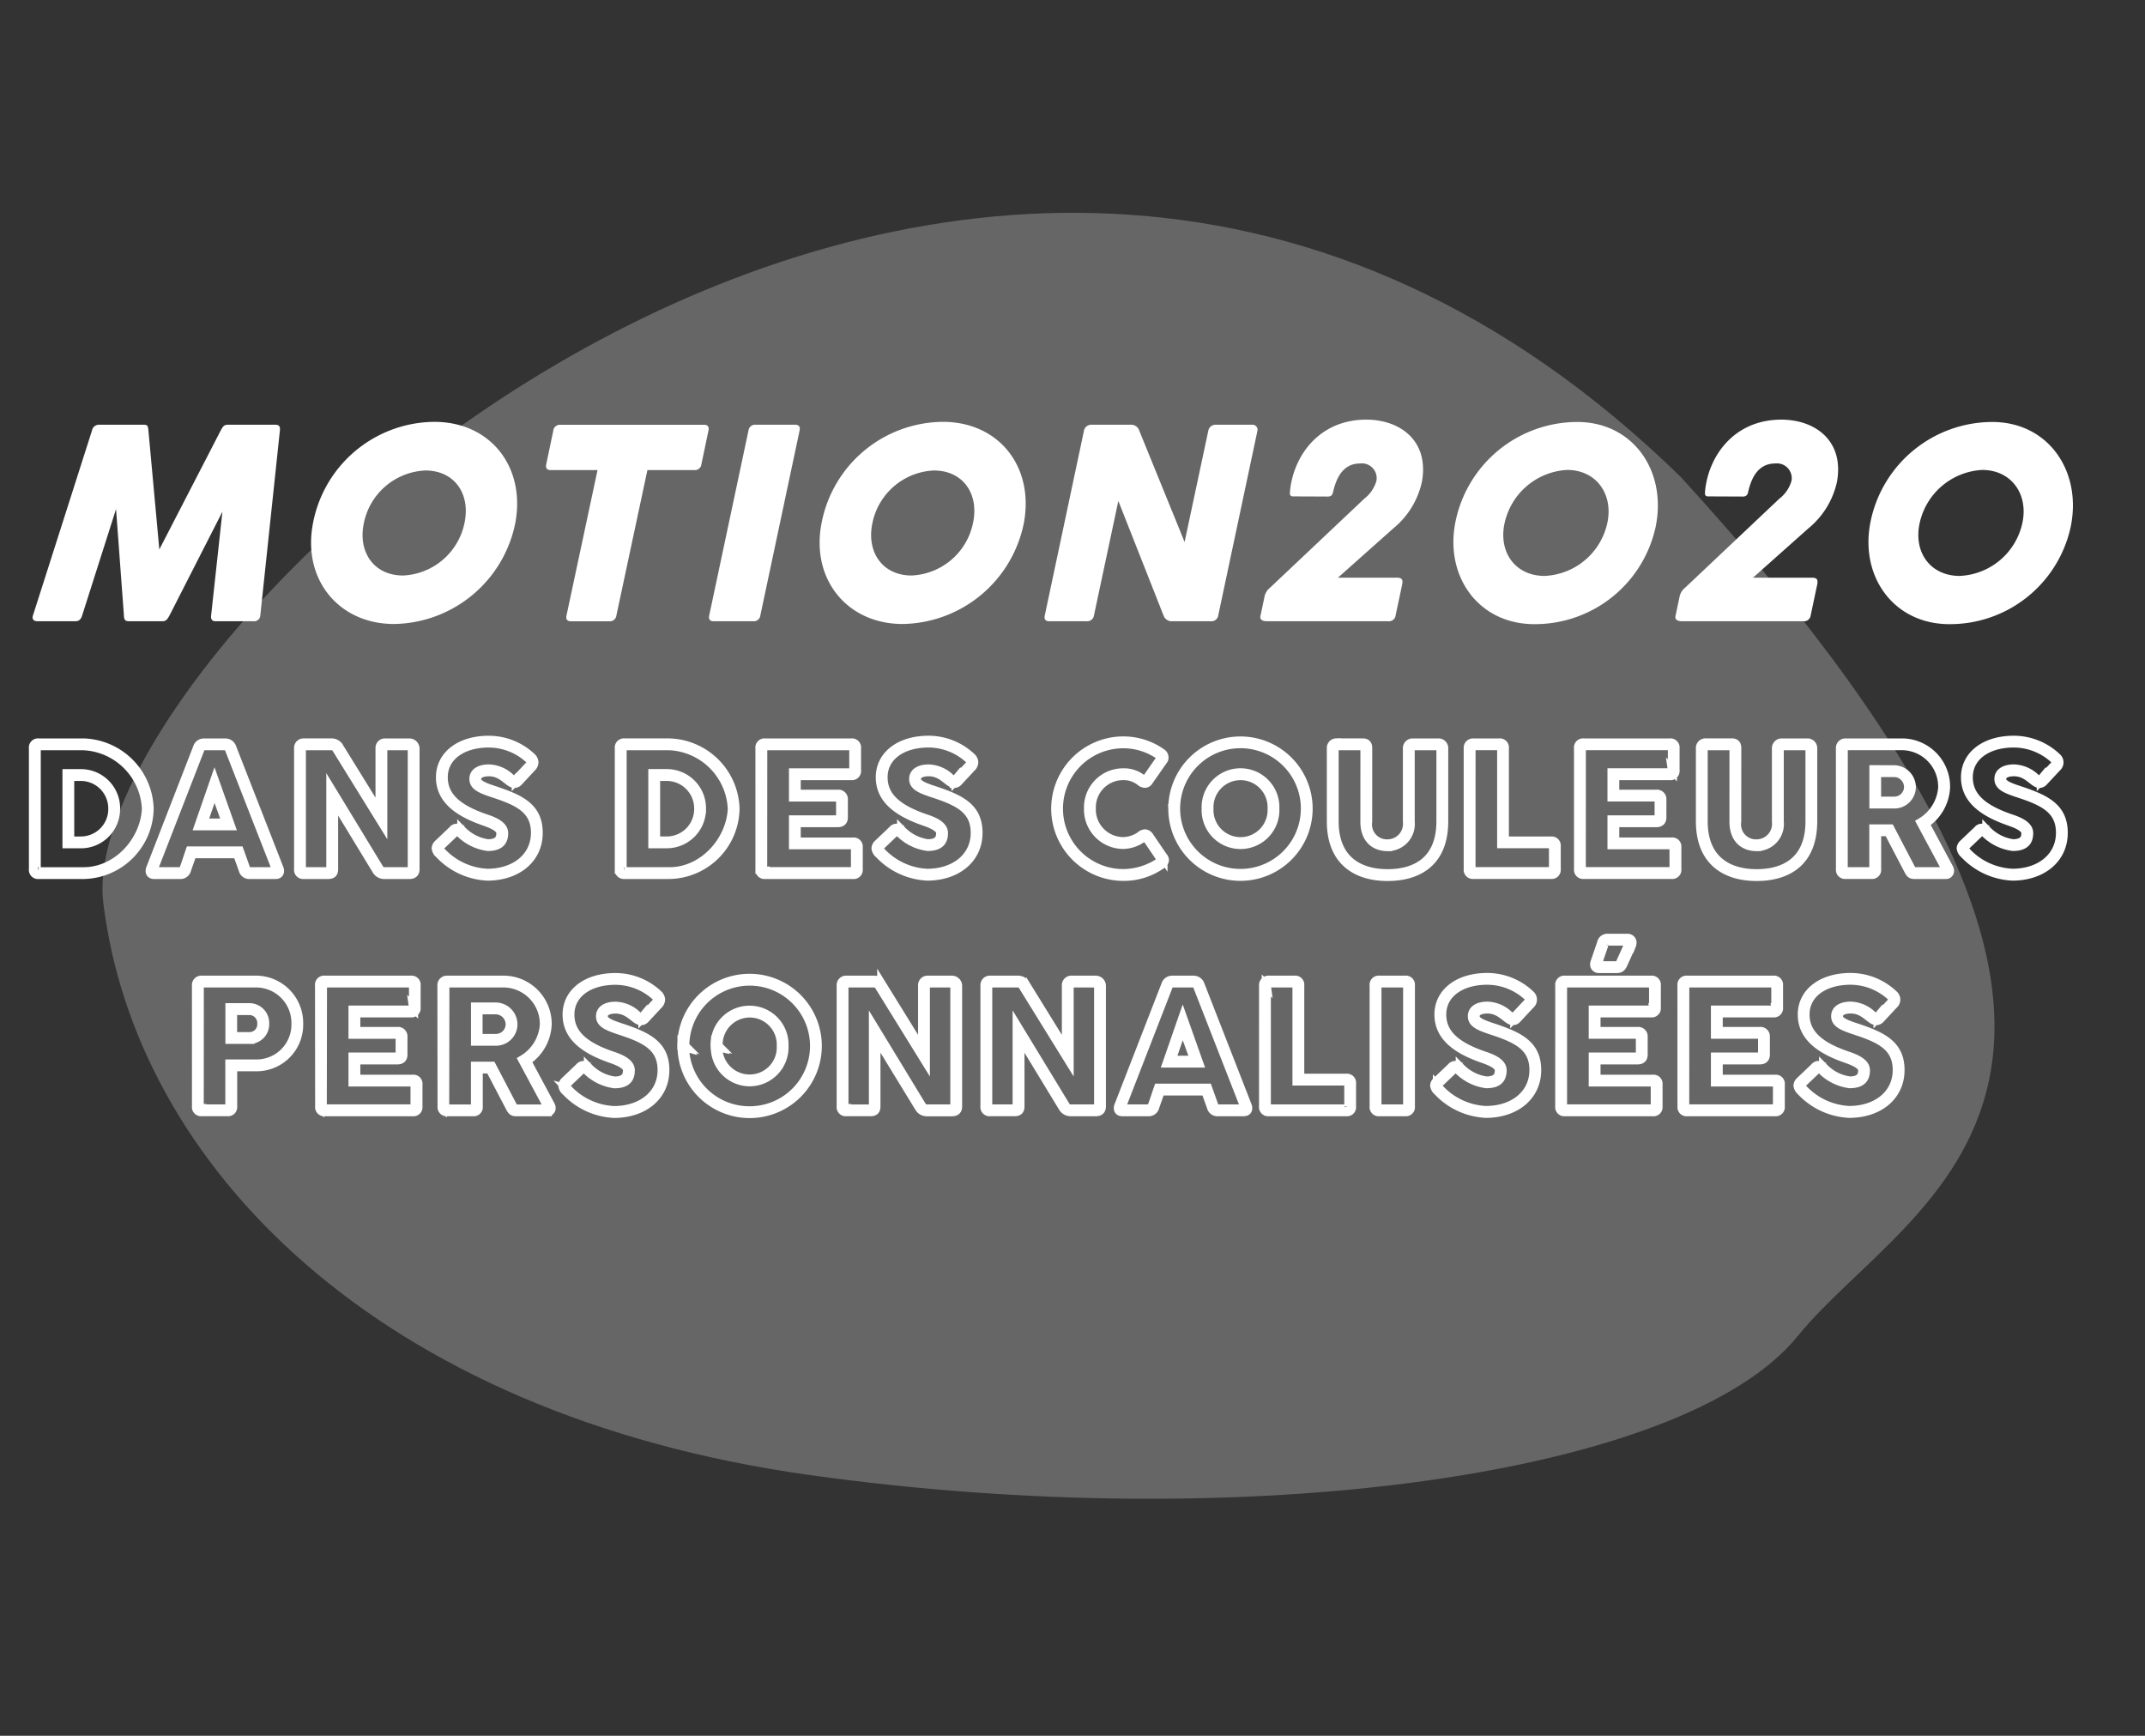 <?xml version="1.0" encoding="utf-8"?>
<svg xmlns="http://www.w3.org/2000/svg" width="235.127" height="190.237" viewBox="0 0 235.127 190.237">
  <rect x="0" y="0" width="235.127" height="190.237" fill="#333333" stroke="none"/>
  <g id="Badge_Desktop" transform="translate(-386.649 -2880.885)">
    <g id="badge_FR" transform="translate(180 2)">
      <path id="Farbklecks" d="M.975,101.737C-9.355,74.8,63.747-40.221,157.508,14.645c74.691,49.578,43.555,70.27,35.161,88.253s-53.724,35.921-101.436,40.961S11.3,128.675.975,101.737Z" transform="translate(241.639 2878.885) rotate(14)" fill="#fff" opacity="0.25"/>
      <path id="Pfad_4318" data-name="Pfad 4318" d="M-100.544-.665c.015.529.151.665.574.665h3.595c.423,0,.559-.136.846-.665l5.785-11.343L-90.983-.634c-.045.423.091.634.514.634h4.123a.678.678,0,0,0,.755-.634l2.145-20.255c.045-.423-.06-.649-.483-.649h-5.226c-.423,0-.544.211-.785.649l-6.721,13.02-1.193-13.02c-.045-.438-.06-.649-.483-.649h-4.924a.775.775,0,0,0-.785.649L-110.513-.634c-.136.423.091.634.514.634h4.123c.423,0,.619-.211.755-.634l3.716-11.66Zm20.732-10.1C-81.02-4.637-77.033.3-70.931.3A13.767,13.767,0,0,0-57.639-10.769c1.148-6.163-2.734-11.086-8.881-11.086A13.65,13.65,0,0,0-79.812-10.769Zm5.573,0A7.2,7.2,0,0,1-67.5-16.524c3.2,0,4.969,2.568,4.29,5.755a7.2,7.2,0,0,1-6.736,5.755C-73.136-5.015-74.918-7.582-74.238-10.769Zm19.992-6.449c-.091.438.076.649.5.649h5.12l-3.4,15.935c-.091.423.076.634.514.634h4.184a.718.718,0,0,0,.77-.634l3.4-15.935h5.151a.719.719,0,0,0,.77-.649l.77-3.67c.091-.438-.076-.649-.483-.649H-52.691a.724.724,0,0,0-.785.649ZM-36.384-.634c-.091.423.076.634.514.634h4.335a.713.713,0,0,0,.755-.634l4.3-20.255c.091-.438-.076-.649-.483-.649h-4.335a.724.724,0,0,0-.785.649Zm12.319-10.135C-25.274-4.637-21.286.3-15.184.3A13.767,13.767,0,0,0-1.893-10.769c1.148-6.163-2.734-11.086-8.881-11.086A13.65,13.65,0,0,0-24.065-10.769Zm5.573,0a7.2,7.2,0,0,1,6.736-5.755c3.2,0,4.969,2.568,4.29,5.755A7.2,7.2,0,0,1-14.2-5.015C-17.389-5.015-19.172-7.582-18.492-10.769ZM13.417-.634A.937.937,0,0,0,14.338,0h4.244a.75.75,0,0,0,.831-.634l4.3-20.255a.545.545,0,0,0-.559-.649H19.126a.8.8,0,0,0-.8.649l-2.6,12.2-4.969-12.2a.915.915,0,0,0-.876-.649h-4.4a.8.8,0,0,0-.785.649L.4-.634C.307-.211.473,0,.911,0H4.959a.75.75,0,0,0,.831-.634L8.463-13.186ZM31.264-13.669c.317.015.619,0,.725-.438.362-1.631,1.118-3.187,2.991-3.187a1.624,1.624,0,0,1,1.782,1.873,3.746,3.746,0,0,1-1.329,1.979L25.1-3.685A1.709,1.709,0,0,0,24.467-2.6L24.044-.6c-.121.514.378.6.74.6H38.046a.738.738,0,0,0,.816-.665l.71-3.353c.121-.589-.06-.755-.589-.755H32.533l6.057-5.392a9.121,9.121,0,0,0,3.142-5.075c.846-4.546-2.4-6.857-6.087-6.857-5.2,0-8.005,4-8.368,7.869,0,.166-.091.544.332.544Zm14.192,2.583C44.127-4.969,47.933.317,54.05.317A13.534,13.534,0,0,0,67.357-10.331c1.269-6.132-2.462-11.509-8.594-11.509A13.649,13.649,0,0,0,45.456-11.086Zm5.347.332a7.42,7.42,0,0,1,6.857-5.83c3.172,0,5.09,2.628,4.4,5.83a7.36,7.36,0,0,1-6.872,5.785C52.011-4.969,50.108-7.522,50.8-10.754Zm25.958-2.915c.317.015.619,0,.725-.438.362-1.631,1.118-3.187,2.991-3.187a1.624,1.624,0,0,1,1.782,1.873,3.746,3.746,0,0,1-1.329,1.979L70.6-3.685A1.709,1.709,0,0,0,69.964-2.6L69.541-.6c-.121.514.378.6.74.6H83.543a.738.738,0,0,0,.816-.665l.71-3.353c.121-.589-.06-.755-.589-.755H78.03l6.057-5.392a9.121,9.121,0,0,0,3.142-5.075c.846-4.546-2.4-6.857-6.087-6.857-5.2,0-8.005,4-8.368,7.869,0,.166-.091.544.332.544Zm14.192,2.583C89.624-4.969,93.43.317,99.547.317a13.534,13.534,0,0,0,13.307-10.648c1.269-6.132-2.462-11.509-8.594-11.509A13.649,13.649,0,0,0,90.953-11.086Zm5.347.332a7.42,7.42,0,0,1,6.857-5.83c3.172,0,5.09,2.628,4.4,5.83a7.36,7.36,0,0,1-6.872,5.785C97.508-4.969,95.6-7.522,96.3-10.754Z" transform="translate(320.774 2946.974)" fill="#fff"/>
      <path id="Pfad_4317" data-name="Pfad 4317" d="M-110.93,25.584a.5.5,0,0,0,.564.564h4.928a7.316,7.316,0,0,0,7.184-7.194,7.415,7.415,0,0,0-7.184-7.214h-4.928a.5.5,0,0,0-.564.574Zm.3-13.27c0-.188.089-.277.267-.277h4.928a7.24,7.24,0,0,1,6.888,6.917c-.158,3.513-3.167,6.9-6.888,6.9h-4.928a.236.236,0,0,1-.267-.267Zm8.7,6.64a3.8,3.8,0,0,0-3.849-3.849h-1.474v7.679h1.474A3.8,3.8,0,0,0-101.935,18.954Zm-.3,0a3.508,3.508,0,0,1-3.553,3.533h-1.178V15.4h1.178A3.512,3.512,0,0,1-102.232,18.954Zm4.132,6.581a.581.581,0,0,0-.04.228c0,.237.139.386.445.386h2.83a.689.689,0,0,0,.713-.515c.188-.564.416-1.178.614-1.761h4.968l.633,1.761a.671.671,0,0,0,.7.515h2.83c.307,0,.445-.148.445-.386a.649.649,0,0,0-.04-.228l-5.185-13.27a.749.749,0,0,0-.713-.524h-2.326a.727.727,0,0,0-.722.524Zm5.433-13.171a.459.459,0,0,1,.445-.327H-89.9a.473.473,0,0,1,.435.327l5.185,13.27a.305.305,0,0,1,.02.109c0,.069-.049.109-.148.109h-2.83a.431.431,0,0,1-.426-.317l-.7-1.959h-5.393c-.208.594-.445,1.356-.673,1.959a.463.463,0,0,1-.435.317h-2.83c-.109,0-.158-.04-.158-.109a.258.258,0,0,1,.03-.109Zm-.119,8.451h3.444l-1.742-4.908Zm1.7-4.008c.475,1.376.851,2.365,1.326,3.711H-92.37Zm17.769,8.857a.956.956,0,0,0,.811.485h2.781c.406,0,.614-.188.614-.564V12.314a.629.629,0,0,0-.614-.574h-2.642a.539.539,0,0,0-.574.574v7.174l-4.483-7.254a.923.923,0,0,0-.8-.495H-81.3a.532.532,0,0,0-.564.574v13.27a.5.5,0,0,0,.564.564h2.652c.406,0,.614-.129.614-.564V17.905Zm-5.017-8.837v8.758c0,.178-.109.267-.317.267H-81.3a.236.236,0,0,1-.267-.267V12.314a.252.252,0,0,1,.267-.277h3.078a.645.645,0,0,1,.544.356l5.037,8.144V12.314a.259.259,0,0,1,.277-.277h2.642a.313.313,0,0,1,.317.277v13.27c0,.178-.109.267-.317.267H-72.5a.636.636,0,0,1-.554-.346Zm11.881,7.046a7.722,7.722,0,0,0,5.274,2.454c3.2,0,5.571-1.86,5.571-4.74,0-2.741-1.89-3.652-4.641-4.582-1.316-.426-2.108-.732-2.108-1.316,0-.6.7-.8,1.346-.8,1.534,0,2.167,1.277,2.8,1.277a.592.592,0,0,0,.416-.188l1.455-1.564a.813.813,0,0,0,.267-.544.808.808,0,0,0-.237-.524,6.833,6.833,0,0,0-4.71-1.9c-3.137,0-5.294,1.633-5.294,4.057,0,2.266,1.722,3.731,4.76,4.79.663.237,1.86.653,1.86,1.316,0,.633-.257,1.178-1.435,1.178a4.916,4.916,0,0,1-2.85-1.455v.01a.92.92,0,0,0-.544-.257.543.543,0,0,0-.4.178h.01l-1.643,1.564a.7.7,0,0,0-.228.445A.946.946,0,0,0-66.451,23.872Zm.218-.2c-.129-.148-.247-.277-.247-.406a.339.339,0,0,1,.129-.228l1.643-1.564a.271.271,0,0,1,.188-.1.607.607,0,0,1,.346.188,5.3,5.3,0,0,0,3.048,1.514c1.425,0,1.732-.683,1.732-1.474,0-.9-1.346-1.356-2.058-1.593-2.979-1.029-4.562-2.375-4.562-4.512,0-2.256,2.029-3.76,5-3.76a6.609,6.609,0,0,1,4.493,1.8.588.588,0,0,1,.158.327.574.574,0,0,1-.188.346l-1.455,1.554v-.01a.309.309,0,0,1-.2.109.7.7,0,0,1-.4-.218,3.572,3.572,0,0,0-2.4-1.059c-.782,0-1.643.267-1.643,1.1,0,.8.861,1.118,2.306,1.593,2.632.871,4.443,1.771,4.443,4.3,0,2.692-2.256,4.443-5.274,4.443A7.4,7.4,0,0,1-66.233,23.674Zm19.526,1.91a.5.5,0,0,0,.564.564h4.928a7.316,7.316,0,0,0,7.184-7.194,7.415,7.415,0,0,0-7.184-7.214h-4.928a.5.5,0,0,0-.564.574Zm.3-13.27c0-.188.089-.277.267-.277h4.928a7.24,7.24,0,0,1,6.888,6.917c-.158,3.513-3.167,6.9-6.888,6.9h-4.928a.236.236,0,0,1-.267-.267Zm8.7,6.64A3.8,3.8,0,0,0-41.561,15.1h-1.474v7.679h1.474A3.8,3.8,0,0,0-37.711,18.954Zm-.3,0a3.508,3.508,0,0,1-3.553,3.533h-1.178V15.4h1.178A3.512,3.512,0,0,1-38.008,18.954Zm6.715,6.63a.5.5,0,0,0,.564.564H-21.1a.5.5,0,0,0,.574-.564V23.16A.5.5,0,0,0-21.1,22.6h-6.224V20.468h4.552c.406,0,.614-.188.614-.564V17.945a.536.536,0,0,0-.614-.584h-4.552V15.313h6.046a.5.5,0,0,0,.564-.564V12.314a.5.5,0,0,0-.564-.574h-9.451a.5.5,0,0,0-.564.574Zm.3-13.27c0-.188.089-.277.267-.277h9.451c.178,0,.267.089.267.277v2.434a.236.236,0,0,1-.267.267h-6.343v2.642h4.849c.208,0,.317.1.317.287V19.9c0,.178-.109.267-.317.267h-4.849v2.721H-21.1c.188,0,.277.089.277.267v2.424c0,.178-.089.267-.277.267h-9.629A.236.236,0,0,1-31,25.584Zm12.752,11.558a7.722,7.722,0,0,0,5.274,2.454c3.2,0,5.571-1.86,5.571-4.74,0-2.741-1.89-3.652-4.641-4.582-1.316-.426-2.108-.732-2.108-1.316,0-.6.7-.8,1.346-.8,1.534,0,2.167,1.277,2.8,1.277a.592.592,0,0,0,.416-.188l1.455-1.564a.813.813,0,0,0,.267-.544.808.808,0,0,0-.237-.524,6.833,6.833,0,0,0-4.71-1.9c-3.137,0-5.294,1.633-5.294,4.057,0,2.266,1.722,3.731,4.76,4.79.663.237,1.86.653,1.86,1.316,0,.633-.257,1.178-1.435,1.178a4.916,4.916,0,0,1-2.85-1.455v.01a.92.92,0,0,0-.544-.257.543.543,0,0,0-.4.178h.01l-1.643,1.564a.7.7,0,0,0-.228.445A.946.946,0,0,0-18.244,23.872Zm.218-.2c-.129-.148-.247-.277-.247-.406a.339.339,0,0,1,.129-.228l1.643-1.564a.271.271,0,0,1,.188-.1.607.607,0,0,1,.346.188,5.3,5.3,0,0,0,3.048,1.514c1.425,0,1.732-.683,1.732-1.474,0-.9-1.346-1.356-2.058-1.593-2.979-1.029-4.562-2.375-4.562-4.512,0-2.256,2.029-3.76,5-3.76a6.609,6.609,0,0,1,4.493,1.8.588.588,0,0,1,.158.327.574.574,0,0,1-.188.346L-9.8,15.768v-.01a.309.309,0,0,1-.2.109.7.7,0,0,1-.4-.218,3.572,3.572,0,0,0-2.4-1.059c-.782,0-1.643.267-1.643,1.1,0,.8.861,1.118,2.306,1.593,2.632.871,4.443,1.771,4.443,4.3,0,2.692-2.256,4.443-5.274,4.443A7.4,7.4,0,0,1-18.026,23.674ZM10.456,21.9a3.388,3.388,0,0,1-1.91.653,3.527,3.527,0,0,1-3.523-3.642,3.493,3.493,0,0,1,3.523-3.6,2.935,2.935,0,0,1,1.93.683.829.829,0,0,0,.416.158.439.439,0,0,0,.376-.2l1.653-2.365a.416.416,0,0,0,.069-.257.57.57,0,0,0-.228-.455,7.276,7.276,0,0,0-4.216-1.356,7.417,7.417,0,1,0,0,14.834,7.109,7.109,0,0,0,4.176-1.316.619.619,0,0,0,.317-.455.586.586,0,0,0-.158-.366v.01l-1.554-2.286a.6.6,0,0,0-.4-.237.849.849,0,0,0-.485.2Zm.168.237A.671.671,0,0,1,10.931,22a.192.192,0,0,1,.158.1l1.593,2.345a.236.236,0,0,1,.059.139c0,.069-.089.148-.2.218a7.237,7.237,0,0,1-4,1.257,7.12,7.12,0,1,1,0-14.24,6.958,6.958,0,0,1,4.037,1.3.26.26,0,0,1,.119.218.233.233,0,0,1-.02.079L11.03,15.778a.251.251,0,0,1-.139.079.355.355,0,0,1-.238-.1,3.141,3.141,0,0,0-2.108-.742,3.785,3.785,0,0,0-3.82,3.9,3.818,3.818,0,0,0,3.82,3.939,3.722,3.722,0,0,0,2.068-.712Zm3.341-3.2a7.412,7.412,0,1,0,7.412-7.412A7.412,7.412,0,0,0,13.965,18.944Zm.3,0a7.115,7.115,0,1,1,7.115,7.105A7.116,7.116,0,0,1,14.262,18.944Zm3.355,0a3.764,3.764,0,1,0,7.521,0,3.764,3.764,0,1,0-7.521,0Zm.3,0a3.467,3.467,0,1,1,6.927,0,3.467,3.467,0,1,1-6.927,0Zm17.4-6.63c0-.317-.089-.574-.554-.574h-2.9a.546.546,0,0,0-.524.574V20.32c0,4.473,2.87,6.046,6.155,6.046s6.155-1.514,6.155-6.046V12.314a.567.567,0,0,0-.614-.574H40.264a.564.564,0,0,0-.584.574v8.055A2.193,2.193,0,0,1,37.493,22.8a2.128,2.128,0,0,1-2.177-2.434Zm-.3,8.055c0,1.979,1.188,2.731,2.474,2.731a2.472,2.472,0,0,0,2.484-2.731V12.314a.267.267,0,0,1,.287-.277h2.771a.288.288,0,0,1,.317.277V20.32c0,4.315-2.731,5.749-5.858,5.749s-5.858-1.5-5.858-5.749V12.314a.257.257,0,0,1,.228-.277h2.9c.228,0,.257.119.257.277Zm11.327,5.215a.5.5,0,0,0,.554.564h8.52a.5.5,0,0,0,.564-.564V23.051a.5.5,0,0,0-.564-.564H50.3V12.314a.5.5,0,0,0-.564-.574H46.9a.525.525,0,0,0-.554.574Zm.3-13.27a.245.245,0,0,1,.257-.277h2.84c.178,0,.267.089.267.277v10.47h5.413a.236.236,0,0,1,.267.267v2.533a.236.236,0,0,1-.267.267H46.9a.233.233,0,0,1-.257-.267Zm11.792,13.27a.5.5,0,0,0,.564.564h9.629a.5.5,0,0,0,.574-.564V23.16a.5.5,0,0,0-.574-.564H62.4V20.468h4.552c.406,0,.614-.188.614-.564V17.945a.536.536,0,0,0-.614-.584H62.4V15.313h6.046a.5.5,0,0,0,.564-.564V12.314a.5.5,0,0,0-.564-.574H59a.5.5,0,0,0-.564.574Zm.3-13.27c0-.188.089-.277.267-.277h9.451c.178,0,.267.089.267.277v2.434a.236.236,0,0,1-.267.267H62.106v2.642h4.849c.208,0,.317.1.317.287V19.9c0,.178-.109.267-.317.267H62.106v2.721h6.521c.188,0,.277.089.277.267v2.424c0,.178-.089.267-.277.267H59a.236.236,0,0,1-.267-.267Zm17.037,0c0-.317-.089-.574-.554-.574h-2.9a.546.546,0,0,0-.524.574V20.32c0,4.473,2.87,6.046,6.155,6.046S84.1,24.852,84.1,20.32V12.314a.567.567,0,0,0-.614-.574H80.716a.564.564,0,0,0-.584.574v8.055A2.193,2.193,0,0,1,77.946,22.8a2.128,2.128,0,0,1-2.177-2.434Zm-.3,8.055c0,1.979,1.188,2.731,2.474,2.731a2.472,2.472,0,0,0,2.484-2.731V12.314a.267.267,0,0,1,.287-.277h2.771a.288.288,0,0,1,.317.277V20.32c0,4.315-2.731,5.749-5.858,5.749s-5.858-1.5-5.858-5.749V12.314a.257.257,0,0,1,.228-.277h2.9c.228,0,.257.119.257.277Zm11.673,5.215a.5.5,0,0,0,.554.564h2.84a.5.5,0,0,0,.564-.564V21.458h1.3l2.207,4.216c.188.356.3.475.643.475h3.424a.386.386,0,0,0,.416-.406.675.675,0,0,0-.049-.228l-2.652-4.938a5.032,5.032,0,0,0,2.266-3.948A4.79,4.79,0,0,0,94,11.74H87.7a.538.538,0,0,0-.554.574Zm.3-13.27a.244.244,0,0,1,.257-.277H94a4.505,4.505,0,0,1,4.354,4.592,4.838,4.838,0,0,1-2.365,3.83l2.791,5.2.02.079c0,.079-.04.119-.129.119H95.249c-.188,0-.257-.069-.386-.317l-2.286-4.374H90.806v4.423a.236.236,0,0,1-.267.267H87.7a.233.233,0,0,1-.257-.267Zm3.365,2.365V18.42h2.256a1.859,1.859,0,0,0,1.841-1.86,1.909,1.909,0,0,0-1.841-1.88Zm2.256.3a1.605,1.605,0,0,1,1.544,1.583,1.568,1.568,0,0,1-1.544,1.564H91.1V14.976Zm7.646,8.9a7.722,7.722,0,0,0,5.274,2.454c3.2,0,5.571-1.86,5.571-4.74,0-2.741-1.89-3.652-4.641-4.582-1.316-.426-2.108-.732-2.108-1.316,0-.6.7-.8,1.346-.8,1.534,0,2.167,1.277,2.8,1.277a.592.592,0,0,0,.416-.188l1.455-1.564a.693.693,0,0,0,.03-1.069,6.833,6.833,0,0,0-4.71-1.9c-3.137,0-5.294,1.633-5.294,4.057,0,2.266,1.722,3.731,4.76,4.79.663.237,1.86.653,1.86,1.316,0,.633-.257,1.178-1.435,1.178a4.916,4.916,0,0,1-2.85-1.455v.01a.92.92,0,0,0-.544-.257.543.543,0,0,0-.4.178h.01l-1.643,1.564a.7.7,0,0,0-.228.445A.946.946,0,0,0,100.708,23.872Zm.218-.2c-.129-.148-.247-.277-.247-.406a.339.339,0,0,1,.129-.228l1.643-1.564a.271.271,0,0,1,.188-.1.607.607,0,0,1,.346.188,5.3,5.3,0,0,0,3.048,1.514c1.425,0,1.732-.683,1.732-1.474,0-.9-1.346-1.356-2.058-1.593-2.979-1.029-4.562-2.375-4.562-4.512,0-2.256,2.029-3.76,5-3.76a6.609,6.609,0,0,1,4.493,1.8.588.588,0,0,1,.158.327.574.574,0,0,1-.188.346l-1.455,1.554v-.01a.309.309,0,0,1-.2.109.7.7,0,0,1-.4-.218,3.572,3.572,0,0,0-2.4-1.059c-.782,0-1.643.267-1.643,1.1,0,.8.861,1.118,2.306,1.593,2.632.871,4.443,1.771,4.443,4.3,0,2.692-2.256,4.443-5.274,4.443A7.4,7.4,0,0,1,100.926,23.674Zm-193.99,27.91a.5.5,0,0,0,.554.564h2.82a.509.509,0,0,0,.584-.564V47.22h2.761a4.606,4.606,0,0,0,4.473-4.71,4.691,4.691,0,0,0-4.542-4.77h-6.1a.525.525,0,0,0-.554.574Zm.3-13.27a.245.245,0,0,1,.257-.277h6.1a4.386,4.386,0,0,1,4.245,4.473,4.321,4.321,0,0,1-4.176,4.414H-89.4v4.661c0,.178-.1.267-.287.267h-2.82a.233.233,0,0,1-.257-.267Zm3.365,2.444v3.464h2.2a1.649,1.649,0,0,0,1.6-1.732,1.673,1.673,0,0,0-1.6-1.732Zm2.2.3A1.376,1.376,0,0,1-85.9,42.49a1.346,1.346,0,0,1-1.306,1.435h-1.9v-2.87Zm7.636,10.529a.5.5,0,0,0,.564.564h9.629a.5.5,0,0,0,.574-.564V49.16a.5.5,0,0,0-.574-.564H-75.6V46.468h4.552c.406,0,.614-.188.614-.564V43.945a.536.536,0,0,0-.614-.584H-75.6V41.313h6.046a.5.5,0,0,0,.564-.564V38.314a.5.5,0,0,0-.564-.574h-9.451a.5.5,0,0,0-.564.574Zm.3-13.27c0-.188.089-.277.267-.277h9.451c.178,0,.267.089.267.277v2.434a.236.236,0,0,1-.267.267H-75.9v2.642h4.849c.208,0,.317.1.317.287V45.9c0,.178-.109.267-.317.267H-75.9v2.721h6.521c.188,0,.277.089.277.267v2.424c0,.178-.089.267-.277.267h-9.629a.236.236,0,0,1-.267-.267Zm13.118,13.27a.5.5,0,0,0,.554.564h2.84a.5.5,0,0,0,.564-.564V47.458h1.3l2.207,4.216c.188.356.3.475.643.475h3.424a.386.386,0,0,0,.416-.406.675.675,0,0,0-.049-.228l-2.652-4.938a5.032,5.032,0,0,0,2.266-3.948A4.79,4.79,0,0,0-59.3,37.74h-6.3a.538.538,0,0,0-.554.574Zm.3-13.27a.244.244,0,0,1,.257-.277h6.3a4.505,4.505,0,0,1,4.354,4.592,4.838,4.838,0,0,1-2.365,3.83l2.791,5.2.02.079c0,.079-.04.119-.129.119h-3.424c-.188,0-.257-.069-.386-.317l-2.286-4.374h-1.771v4.423a.236.236,0,0,1-.267.267H-65.6a.233.233,0,0,1-.257-.267Zm3.365,2.365V44.42h2.256a1.859,1.859,0,0,0,1.841-1.86,1.909,1.909,0,0,0-1.841-1.88Zm2.256.3a1.605,1.605,0,0,1,1.544,1.583,1.568,1.568,0,0,1-1.544,1.564H-62.2V40.976Zm7.646,8.9a7.722,7.722,0,0,0,5.274,2.454c3.2,0,5.571-1.86,5.571-4.74,0-2.741-1.89-3.652-4.641-4.582-1.316-.426-2.108-.732-2.108-1.316,0-.6.7-.8,1.346-.8,1.534,0,2.167,1.277,2.8,1.277a.592.592,0,0,0,.416-.188l1.455-1.564a.813.813,0,0,0,.267-.544.808.808,0,0,0-.237-.524,6.833,6.833,0,0,0-4.71-1.9c-3.137,0-5.294,1.633-5.294,4.057,0,2.266,1.722,3.731,4.76,4.79.663.237,1.86.653,1.86,1.316,0,.633-.257,1.178-1.435,1.178a4.916,4.916,0,0,1-2.85-1.455v.01a.92.92,0,0,0-.544-.257.543.543,0,0,0-.4.178h.01l-1.643,1.564a.7.7,0,0,0-.228.445A.946.946,0,0,0-52.592,49.872Zm.218-.2c-.129-.148-.247-.277-.247-.406a.339.339,0,0,1,.129-.228l1.643-1.564a.271.271,0,0,1,.188-.1.607.607,0,0,1,.346.188,5.3,5.3,0,0,0,3.048,1.514c1.425,0,1.732-.683,1.732-1.474,0-.9-1.346-1.356-2.058-1.593-2.979-1.029-4.562-2.375-4.562-4.513,0-2.256,2.029-3.76,5-3.76a6.609,6.609,0,0,1,4.493,1.8.588.588,0,0,1,.158.327.574.574,0,0,1-.188.346l-1.455,1.554v-.01a.309.309,0,0,1-.2.109.7.7,0,0,1-.4-.218,3.572,3.572,0,0,0-2.4-1.059c-.782,0-1.643.267-1.643,1.1,0,.8.861,1.118,2.306,1.593,2.632.871,4.443,1.771,4.443,4.3,0,2.692-2.256,4.443-5.274,4.443A7.4,7.4,0,0,1-52.375,49.674Zm12.514-4.73a7.412,7.412,0,0,0,7.412,7.4,7.406,7.406,0,0,0,7.412-7.4,7.408,7.408,0,0,0-7.412-7.412A7.414,7.414,0,0,0-39.86,44.944Zm.3,0a7.116,7.116,0,0,1,7.115-7.115,7.116,7.116,0,0,1,7.115,7.115,7.108,7.108,0,0,1-7.115,7.105A7.108,7.108,0,0,1-39.564,44.944Zm3.355,0a3.777,3.777,0,0,0,3.76,3.919,3.777,3.777,0,0,0,3.76-3.919,3.771,3.771,0,0,0-3.76-3.919A3.771,3.771,0,0,0-36.209,44.944Zm.3,0a3.48,3.48,0,0,1,3.464-3.622,3.468,3.468,0,0,1,3.464,3.622,3.468,3.468,0,0,1-3.464,3.622A3.48,3.48,0,0,1-35.912,44.944Zm22.044,6.719a.956.956,0,0,0,.811.485h2.781c.406,0,.614-.188.614-.564V38.314a.629.629,0,0,0-.614-.574h-2.642a.539.539,0,0,0-.574.574v7.174l-4.483-7.254a.923.923,0,0,0-.8-.495h-3.078a.532.532,0,0,0-.564.574v13.27a.5.5,0,0,0,.564.564H-19.2c.406,0,.614-.129.614-.564V43.905Zm-5.017-8.837v8.758c0,.178-.109.267-.317.267h-2.652a.236.236,0,0,1-.267-.267V38.314a.252.252,0,0,1,.267-.277h3.078a.645.645,0,0,1,.544.356l5.037,8.144V38.314a.259.259,0,0,1,.277-.277h2.642a.313.313,0,0,1,.317.277v13.27c0,.178-.109.267-.317.267h-2.781a.636.636,0,0,1-.554-.346ZM1.922,51.664a.956.956,0,0,0,.811.485H5.514c.406,0,.614-.188.614-.564V38.314a.629.629,0,0,0-.614-.574H2.872a.539.539,0,0,0-.574.574v7.174l-4.483-7.254a.923.923,0,0,0-.8-.495H-6.064a.532.532,0,0,0-.564.574v13.27a.5.5,0,0,0,.564.564h2.652c.406,0,.614-.129.614-.564V43.905ZM-3.1,42.827v8.758c0,.178-.109.267-.317.267H-6.064a.236.236,0,0,1-.267-.267V38.314a.252.252,0,0,1,.267-.277h3.078a.645.645,0,0,1,.544.356l5.037,8.144V38.314a.259.259,0,0,1,.277-.277H5.514a.313.313,0,0,1,.317.277v13.27c0,.178-.109.267-.317.267H2.733a.636.636,0,0,1-.554-.346ZM8.033,51.535a.581.581,0,0,0-.04.228c0,.237.139.386.445.386h2.83a.689.689,0,0,0,.712-.515c.188-.564.416-1.178.614-1.761h4.968l.633,1.761a.671.671,0,0,0,.7.515h2.83c.307,0,.445-.148.445-.386a.649.649,0,0,0-.04-.228L16.95,38.265a.749.749,0,0,0-.713-.524H13.912a.727.727,0,0,0-.722.524Zm5.433-13.171a.459.459,0,0,1,.445-.327h2.326a.473.473,0,0,1,.435.327l5.185,13.27a.305.305,0,0,1,.02.109c0,.069-.049.109-.148.109H18.9a.431.431,0,0,1-.426-.317l-.7-1.959H12.378c-.208.594-.445,1.356-.673,1.959a.463.463,0,0,1-.435.317H8.439c-.109,0-.158-.04-.158-.109a.258.258,0,0,1,.03-.109Zm-.119,8.451h3.444L15.05,41.906Zm1.7-4.008c.475,1.376.851,2.365,1.326,3.711H13.763Zm8.863,8.778a.5.5,0,0,0,.554.564h8.52a.5.5,0,0,0,.564-.564V49.051a.5.5,0,0,0-.564-.564H27.871V38.314a.5.5,0,0,0-.564-.574h-2.84a.525.525,0,0,0-.554.574Zm.3-13.27a.245.245,0,0,1,.257-.277h2.84c.178,0,.267.089.267.277v10.47h5.413a.236.236,0,0,1,.267.267v2.533a.236.236,0,0,1-.267.267h-8.52a.233.233,0,0,1-.257-.267Zm11.822,13.27a.5.5,0,0,0,.564.564h2.84A.5.5,0,0,0,40,51.584V38.314a.5.5,0,0,0-.564-.574h-2.84a.5.5,0,0,0-.564.574Zm.3-13.27c0-.188.089-.277.267-.277h2.84c.178,0,.267.089.267.277v13.27a.236.236,0,0,1-.267.267h-2.84a.236.236,0,0,1-.267-.267Zm6.666,11.558a7.722,7.722,0,0,0,5.274,2.454c3.2,0,5.571-1.86,5.571-4.74,0-2.741-1.89-3.652-4.641-4.582-1.316-.426-2.108-.732-2.108-1.316,0-.6.7-.8,1.346-.8,1.534,0,2.167,1.277,2.8,1.277a.592.592,0,0,0,.416-.188l1.455-1.564a.693.693,0,0,0,.03-1.069,6.833,6.833,0,0,0-4.71-1.9c-3.137,0-5.294,1.633-5.294,4.057,0,2.266,1.722,3.731,4.76,4.79.663.237,1.86.653,1.86,1.316,0,.633-.257,1.178-1.435,1.178a4.916,4.916,0,0,1-2.85-1.455v.01a.92.92,0,0,0-.544-.257.543.543,0,0,0-.4.178h.01l-1.643,1.564a.7.7,0,0,0-.228.445A.946.946,0,0,0,42.993,49.872Zm.218-.2c-.129-.148-.247-.277-.247-.406a.339.339,0,0,1,.129-.228l1.643-1.564a.271.271,0,0,1,.188-.1.607.607,0,0,1,.346.188,5.3,5.3,0,0,0,3.048,1.514c1.425,0,1.732-.683,1.732-1.474,0-.9-1.346-1.356-2.058-1.593-2.979-1.029-4.562-2.375-4.562-4.513,0-2.256,2.029-3.76,5-3.76a6.609,6.609,0,0,1,4.493,1.8.588.588,0,0,1,.158.327.574.574,0,0,1-.188.346l-1.455,1.554v-.01a.309.309,0,0,1-.2.109.7.7,0,0,1-.4-.218,3.572,3.572,0,0,0-2.4-1.059c-.782,0-1.643.267-1.643,1.1,0,.8.861,1.118,2.306,1.593,2.632.871,4.443,1.771,4.443,4.3,0,2.692-2.256,4.443-5.274,4.443A7.4,7.4,0,0,1,43.211,49.674Zm21.035-15.8a.58.58,0,0,0,.04-.228.462.462,0,0,0-.445-.495H61.683a.648.648,0,0,0-.722.524l-.722,2.118a.564.564,0,0,0-.04.218.449.449,0,0,0,.485.445h1.91c.366,0,.524-.079.722-.515ZM63.038,35.82c-.148.307-.218.336-.445.336h-1.91a.178.178,0,0,1-.188-.178.882.882,0,0,1,.02-.109v.01l.722-2.108a.412.412,0,0,1,.445-.327H63.84c.089,0,.148.089.148.2a.511.511,0,0,1-.02.109Zm-6.66,15.764a.5.5,0,0,0,.564.564h9.629a.5.5,0,0,0,.574-.564V49.16a.5.5,0,0,0-.574-.564H60.347V46.468H64.9c.406,0,.614-.188.614-.564V43.945a.536.536,0,0,0-.614-.584H60.347V41.313h6.046a.5.5,0,0,0,.564-.564V38.314a.5.5,0,0,0-.564-.574H56.943a.5.5,0,0,0-.564.574Zm.3-13.27c0-.188.089-.277.267-.277h9.451c.178,0,.267.089.267.277v2.434a.236.236,0,0,1-.267.267H60.05v2.642H64.9c.208,0,.317.1.317.287V45.9c0,.178-.109.267-.317.267H60.05v2.721h6.521c.188,0,.277.089.277.267v2.424c0,.178-.089.267-.277.267H56.943a.236.236,0,0,1-.267-.267Zm13.1,13.27a.5.5,0,0,0,.564.564h9.629a.5.5,0,0,0,.574-.564V49.16a.5.5,0,0,0-.574-.564H73.742V46.468h4.552c.406,0,.614-.188.614-.564V43.945a.536.536,0,0,0-.614-.584H73.742V41.313h6.046a.5.5,0,0,0,.564-.564V38.314a.5.5,0,0,0-.564-.574H70.338a.5.5,0,0,0-.564.574Zm.3-13.27c0-.188.089-.277.267-.277h9.451c.178,0,.267.089.267.277v2.434a.236.236,0,0,1-.267.267H73.445v2.642h4.849c.208,0,.317.1.317.287V45.9c0,.178-.109.267-.317.267H73.445v2.721h6.521c.188,0,.277.089.277.267v2.424c0,.178-.089.267-.277.267H70.338a.236.236,0,0,1-.267-.267ZM82.822,49.872A7.722,7.722,0,0,0,88.1,52.327c3.2,0,5.571-1.86,5.571-4.74,0-2.741-1.89-3.652-4.641-4.582-1.316-.426-2.108-.732-2.108-1.316,0-.6.7-.8,1.346-.8,1.534,0,2.167,1.277,2.8,1.277a.592.592,0,0,0,.416-.188l1.455-1.564a.693.693,0,0,0,.03-1.069,6.833,6.833,0,0,0-4.71-1.9c-3.137,0-5.294,1.633-5.294,4.057,0,2.266,1.722,3.731,4.76,4.79.663.237,1.86.653,1.86,1.316,0,.633-.257,1.178-1.435,1.178a4.916,4.916,0,0,1-2.85-1.455v.01a.92.92,0,0,0-.544-.257.543.543,0,0,0-.4.178h.01l-1.643,1.564a.7.7,0,0,0-.228.445A.946.946,0,0,0,82.822,49.872Zm.218-.2c-.129-.148-.247-.277-.247-.406a.339.339,0,0,1,.129-.228l1.643-1.564a.271.271,0,0,1,.188-.1.607.607,0,0,1,.346.188,5.3,5.3,0,0,0,3.048,1.514c1.425,0,1.732-.683,1.732-1.474,0-.9-1.346-1.356-2.058-1.593-2.979-1.029-4.562-2.375-4.562-4.513,0-2.256,2.029-3.76,5-3.76a6.609,6.609,0,0,1,4.493,1.8.588.588,0,0,1,.158.327.574.574,0,0,1-.188.346l-1.455,1.554v-.01a.309.309,0,0,1-.2.109.7.7,0,0,1-.4-.218,3.572,3.572,0,0,0-2.4-1.059c-.782,0-1.643.267-1.643,1.1,0,.8.861,1.118,2.306,1.593,2.632.871,4.443,1.771,4.443,4.3,0,2.692-2.256,4.443-5.274,4.443A7.4,7.4,0,0,1,83.04,49.674Z" transform="translate(321.248 2948.576)" fill="#fff" stroke="#fff" stroke-width="1"/>
    </g>
  </g>
</svg>

